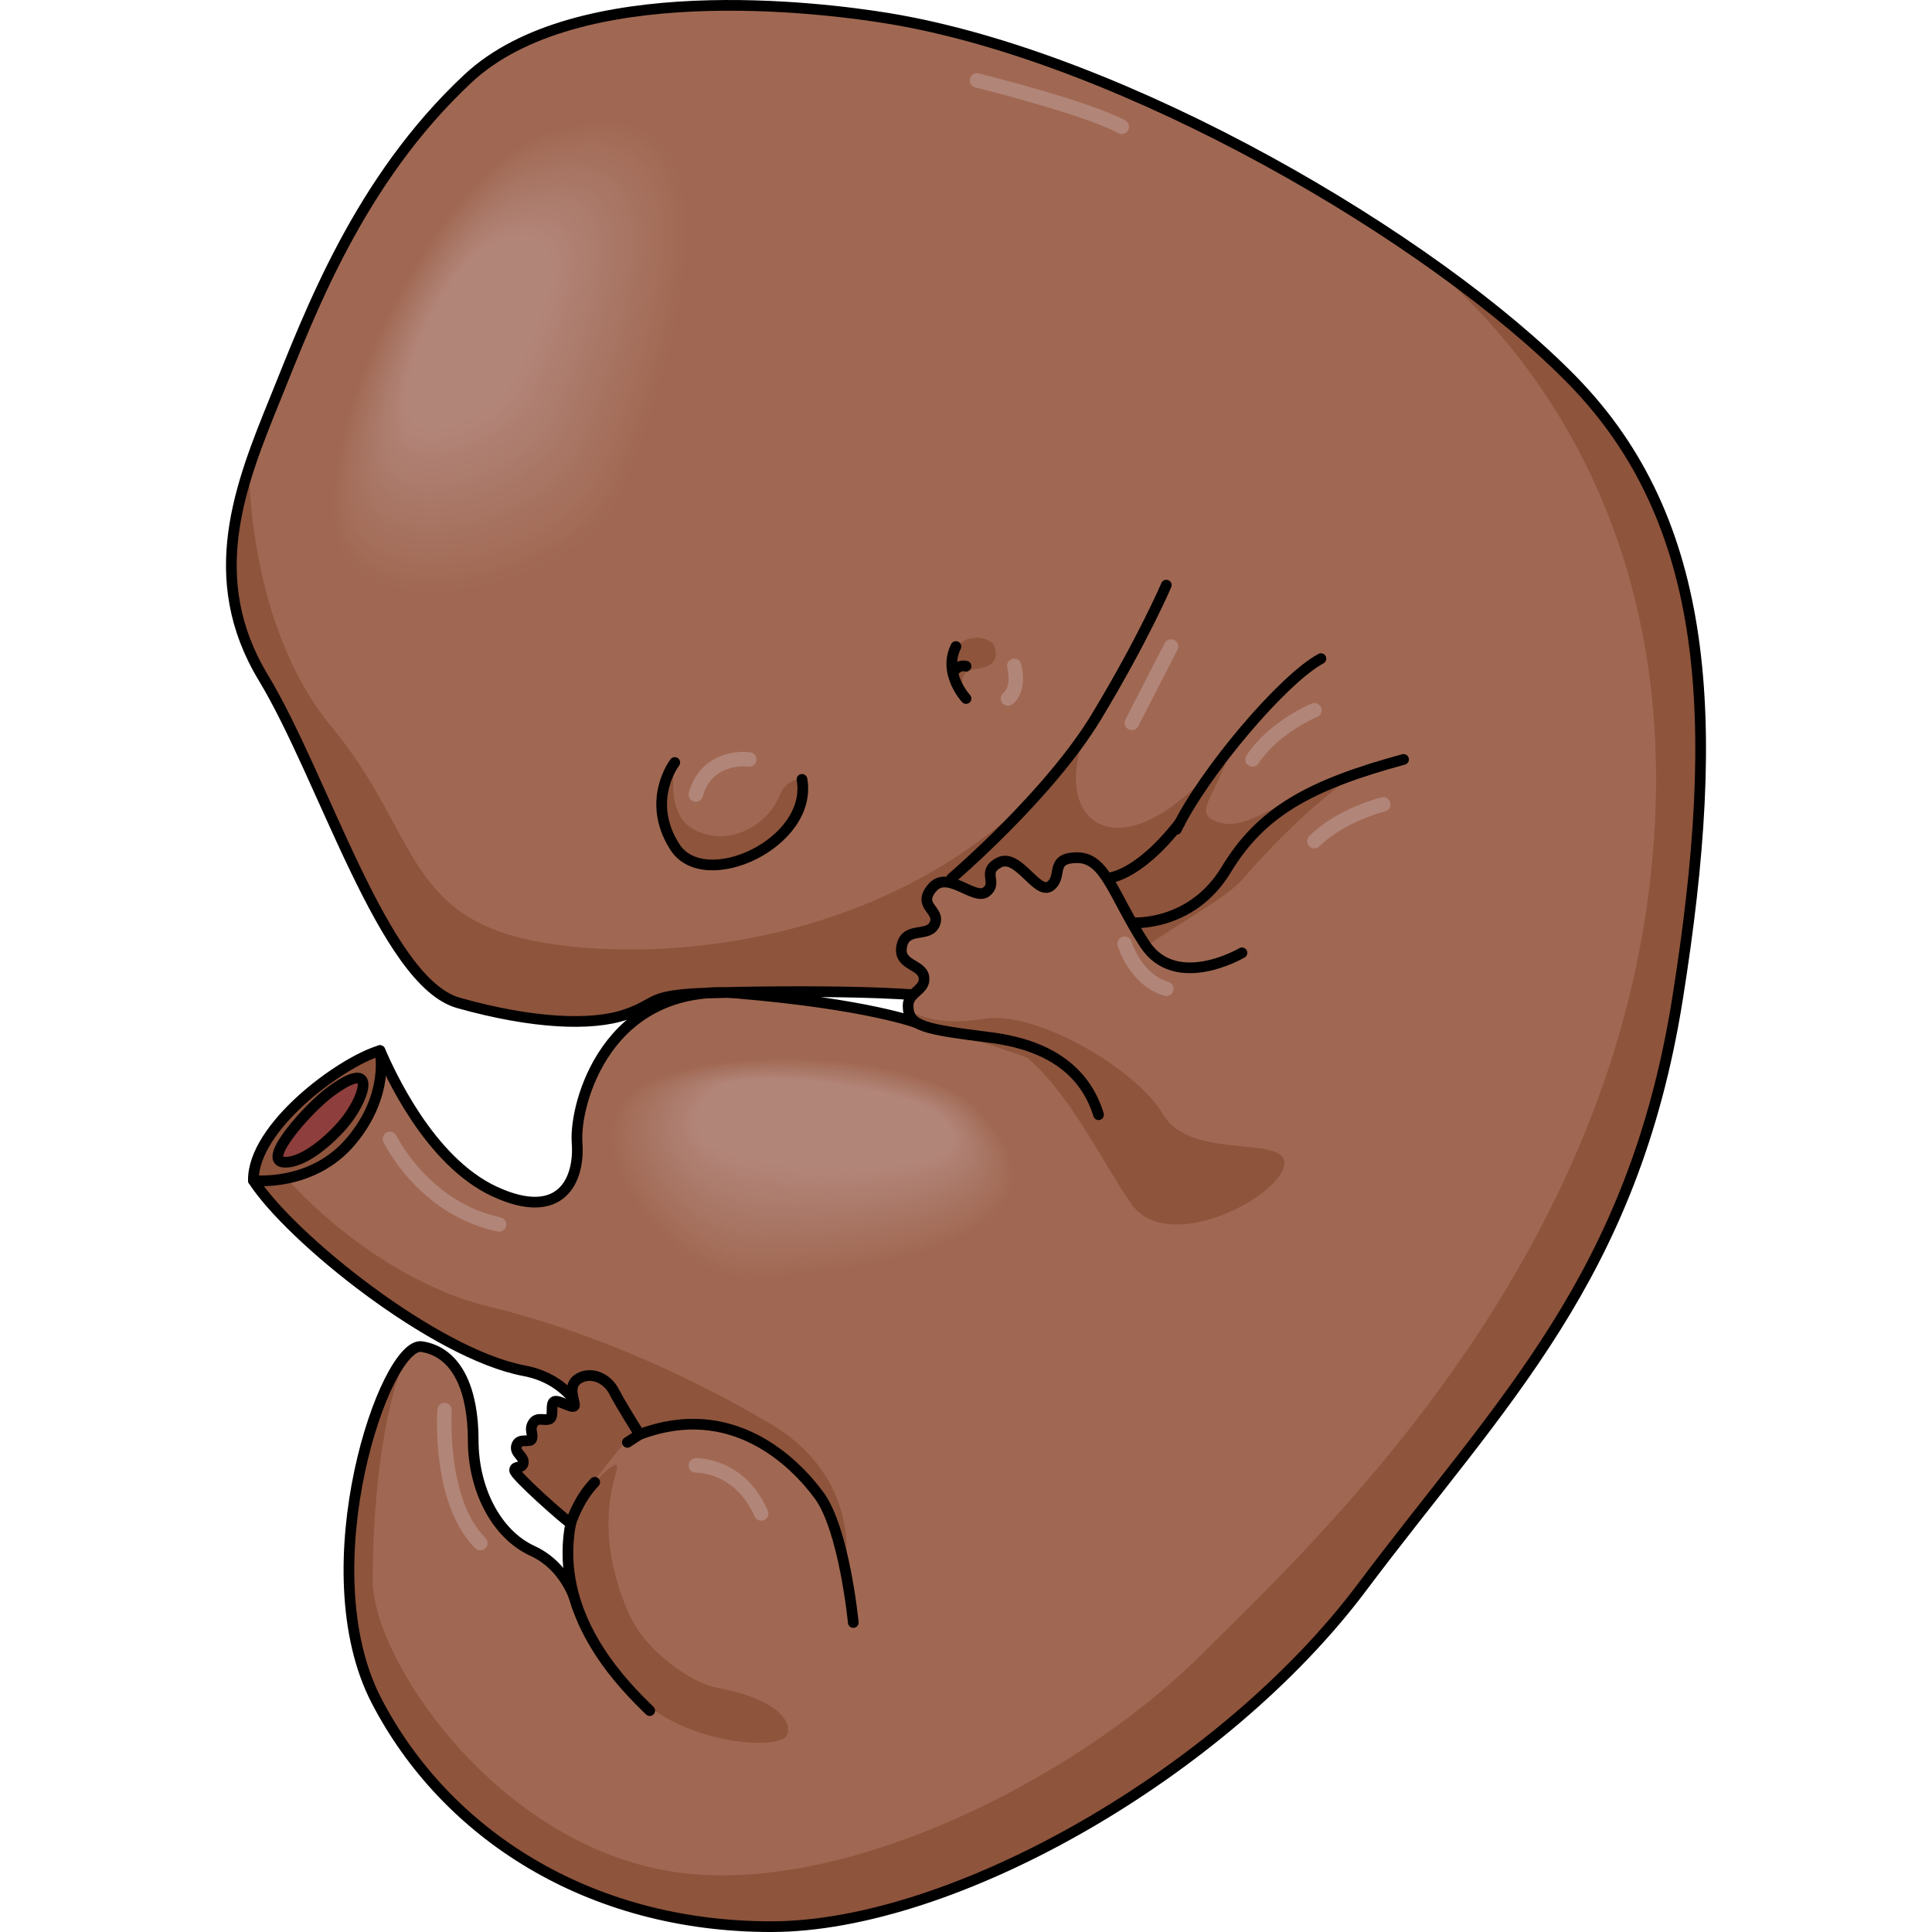 <?xml version="1.0" encoding="utf-8"?>
<!-- Created by: Science Figures, www.sciencefigures.org, Generator: Science Figures Editor -->
<svg version="1.1" id="Camada_1" xmlns="http://www.w3.org/2000/svg" xmlns:xlink="http://www.w3.org/1999/xlink" 
	 width="800px" height="800px" viewBox="0 0 138.34 180.588" enable-background="new 0 0 138.34 180.588"
	 xml:space="preserve">
<g>
	<g>
		<g>
			<path fill="#8E543C" d="M42.059,139.949l0.924,0.718C42.688,140.38,42.381,140.148,42.059,139.949z"/>
		</g>
		<path fill="#A06852" d="M37.359,94.831c-3.151,1.082-8.684,0.867-15.629-1.088c-6.946-1.953-12.59-21.05-18.232-30.384
			c-5.644-9.338-2.174-18.018,1.087-26.047c3.253-8.034,7.811-20.405,18.014-29.952c10.202-9.553,33.077-6.664,39.285-5.647
			c22.186,3.632,51.03,20.621,63.937,33.806c12.907,13.183,14.013,31.717,9.862,57.806c-4.148,26.093-16.5,37.713-29.502,55.045
			c-13.003,17.332-38.173,31.719-55.229,31.719c-17.058,0-30.426-8.665-36.883-21.114c-6.451-12.446,0.832-33.654,4.24-33.102
			c3.414,0.554,4.799,4.242,4.799,8.761c0,4.518,2.118,8.759,5.532,10.328c3.411,1.565,4.177,5.169,4.177,5.169
			s2.493-2.269,2.493-5.664c0-3.395,0.929-14.762-7.441-16.341c-8.367-1.578-21.835-12.409-25.307-17.782
			C2.484,105.372,10.68,99.304,14.391,98.2c0.869,1.977,4.577,10.344,10.736,13.185c6.159,2.84,7.957-1.023,7.69-4.581
			c-0.268-3.549,2.732-14.994,14.966-13.973c12.242,1.031,16.824,2.79,16.824,2.79s2.748,0.13,3.897-1.529
			c1.148-1.655-17.682-1.475-23.464-1.274C39.26,93.018,40.512,93.749,37.359,94.831z"/>
		<path fill="#8E543C" d="M69.035,65.132c0,0-0.947-2.384,0.953-2.58c1.9-0.194,2.182-1.121,1.848-2.121
			c-0.332-0.999-3.003-1.327-3.801,0.453C67.243,62.663,69.035,65.132,69.035,65.132z"/>
		<path fill="#8E543C" d="M41.949,71.271c0,0-2.759,3.55,0,7.885c2.759,4.337,12.941-0.33,11.892-6.307c0,0-1.408-0.25-2.188,1.7
			c-0.781,1.953-3.487,4.115-6.44,3.513C42.547,77.521,41.351,75.668,41.949,71.271z"/>
		<g>
			<path fill="#8E543C" d="M57.87,146.673c0,0,1.779-8.43-7.04-13.623c-8.82-5.192-17.93-8.915-26.46-10.976
				c-7.47-1.806-16.071-7.977-20.985-14.753c-0.529,1.021-0.84,2.047-0.821,3.021c3.472,5.373,16.94,16.204,25.307,17.782
				c2.832,0.534,4.593,2.189,5.696,4.274l3.348,1.041C36.914,133.44,51.385,135.897,57.87,146.673z"/>
		</g>
		<path fill="#8E543C" d="M11.715,106.636c3.638-4.347,2.677-8.436,2.677-8.436c-3.711,1.104-11.907,7.172-11.828,12.143
			C2.563,110.343,8.086,110.983,11.715,106.636z"/>
		<path fill="#8E543C" d="M109.653,22.511c5.964,4.232,25.646,20.827,23.914,54.433c-2.032,39.56-31.011,66.394-42.465,77.783
			c-11.794,11.732-34.411,23.169-50.377,20.044c-15.972-3.123-27.013-19.825-27.013-27.06c0-7.236,0.897-15.914,3.164-21.073
			c-3.591,3.881-8.446,21.459-2.807,32.336c6.457,12.449,19.825,21.114,36.883,21.114c17.056,0,42.226-14.387,55.229-31.719
			c13.002-17.332,25.353-28.952,29.502-55.045c4.15-26.089,3.045-44.624-9.862-57.806C121.77,31.378,116.146,26.867,109.653,22.511z
			"/>
		<g>
			<path fill="#8E543C" d="M62.09,94.903c0.41,0.102,0.829,0.212,1.253,0.325C63,95.131,62.584,95.023,62.09,94.903z"/>
			<path fill="#8E543C" d="M93.092,76.943c-3.14-0.781-0.523-2.356,0.866-7.134c-10.078,12.942-17.29,7.125-13.489-1.423
				C66.021,88.641,40.178,90.356,28.447,87.88C16.719,85.407,17.758,77.453,9.87,67.939c-7.891-9.512-7.707-24.228-7.707-24.228l0,0
				c-2.026,6.191-2.842,12.737,1.335,19.646C9.14,72.693,14.784,91.789,21.73,93.743c6.945,1.955,12.477,2.17,15.629,1.088
				c3.152-1.082,1.9-1.812,7.683-2.014c0.034,0,0.073,0,0.11-0.001c-2.605,0.179-4.709,0.98-6.388,2.137
				c3.259-1.392,5.841-1.999,8.103-2.17c-0.095-0.004-0.191-0.008-0.286-0.011c0.191-0.004,0.392-0.009,0.595-0.012
				c0.511-0.031,1-0.039,1.479-0.03c7.654-0.126,20.817-0.032,19.851,1.361c-0.974,1.409-3.098,1.527-3.721,1.529
				c8.001,2.257,17.558,5.945,17.558,5.945s-0.85-7.561,0.845-10.427c1.695-2.865,9.645-6.387,11.932-9.059
				c2.284-2.676,6.574-7.101,10.518-9.747C101.496,72.423,96.232,77.726,93.092,76.943z"/>
			<path fill="#8E543C" d="M55.707,93.722c0.666,0.114,1.355,0.228,2.068,0.319C57.138,93.934,56.449,93.829,55.707,93.722z"/>
		</g>
		<path fill="none" stroke="#000000" stroke-linecap="round" stroke-linejoin="round" stroke-miterlimit="10" d="M84.675,86.252
			c0,0,5.549,0.439,8.817-4.963c3.267-5.402,7.785-7.917,16.579-10.303"/>
		<path fill="none" stroke="#000000" stroke-linecap="round" stroke-linejoin="round" stroke-miterlimit="10" d="M88.842,77.521
			c2.574-5.345,9.985-14.072,13.505-15.957"/>
		<path fill="none" stroke="#000000" stroke-linecap="round" stroke-linejoin="round" stroke-miterlimit="10" d="M37.359,94.831
			c-3.151,1.082-8.684,0.867-15.629-1.088c-6.946-1.953-12.59-21.05-18.232-30.384c-5.644-9.338-2.174-18.018,1.087-26.047
			c3.253-8.034,7.811-20.405,18.014-29.952c10.202-9.553,33.077-6.664,39.285-5.647c22.186,3.632,51.03,20.621,63.937,33.806
			c12.907,13.183,14.013,31.717,9.862,57.806c-4.148,26.093-16.5,37.713-29.502,55.045c-13.003,17.332-38.173,31.719-55.229,31.719
			c-17.058,0-30.426-8.665-36.883-21.114c-6.451-12.446,0.832-33.654,4.24-33.102c3.414,0.554,4.799,4.242,4.799,8.761
			c0,4.518,2.118,8.759,5.532,10.328c3.411,1.565,4.177,5.169,4.177,5.169s2.493-2.269,2.493-5.664
			c0-3.395,0.929-14.762-7.441-16.341c-8.367-1.578-21.835-12.409-25.307-17.782C2.484,105.372,10.68,99.304,14.391,98.2
			c0.869,1.977,4.577,10.344,10.736,13.185c6.159,2.84,7.957-1.023,7.69-4.581c-0.268-3.549,2.732-14.994,14.966-13.973
			c12.242,1.031,16.824,2.79,16.824,2.79s2.748,0.13,3.897-1.529c1.148-1.655-17.682-1.475-23.464-1.274
			C39.26,93.018,40.512,93.749,37.359,94.831z"/>
		<path fill="none" stroke="#000000" stroke-linecap="round" stroke-linejoin="round" stroke-miterlimit="10" d="M69.172,65.293
			c0,0-2.192-2.36-0.944-4.861"/>
		<path fill="none" stroke="#000000" stroke-linecap="round" stroke-linejoin="round" stroke-miterlimit="10" d="M67.932,62.862
			c0,0,0.474-0.787,1.239-0.59"/>
		<path fill="none" stroke="#000000" stroke-linecap="round" stroke-linejoin="round" stroke-miterlimit="10" d="M41.949,71.271
			c0,0-2.759,3.55,0,7.885c2.759,4.337,12.941-0.33,11.892-6.307"/>
		<path fill="none" stroke="#000000" stroke-linecap="round" stroke-linejoin="round" stroke-miterlimit="10" d="M67.843,82.079
			c0,0,9.086-7.746,13.513-15.078c4.425-7.33,6.536-12.309,6.536-12.309"/>
		<path fill="none" stroke="#000000" stroke-linecap="round" stroke-linejoin="round" stroke-miterlimit="10" d="M82.343,82.079
			c0,0,2.74,0.035,6.788-5.136"/>
		<path fill="#A06852" d="M58.634,151.66c0,0-0.84-8.694-3.203-11.895c-2.337-3.166-8.175-8.933-16.776-5.681l0.002-0.004
			c0,0-1.745-2.755-2.379-3.997c-0.635-1.243-2.079-1.898-3.245-1.266c-1.164,0.633-0.479,1.999-0.456,2.508
			c0.024,0.508-1.444-0.509-1.874-0.33c-0.432,0.178-0.026,1.371-0.432,1.621c-0.405,0.253-1.14-0.228-1.545,0.38
			c-0.402,0.611-0.023,0.938-0.126,1.445c-0.103,0.507-1.14-0.1-1.419,0.633c-0.278,0.734,0.682,1.037,0.608,1.646
			c-0.076,0.611-0.811,0.233-0.811,0.712c0,0.482,4.782,4.7,5.237,4.955l0.011-0.012c-0.158,0.796-0.261,1.678-0.266,2.673
			c-0.059,7.105,5.161,12.447,7.648,14.846"/>
		<path fill="#8E543C" d="M37.519,150.528c-3.517-8.365-0.637-13.158-0.987-13.549c-0.353-0.392-2.408,1.95-2.408,1.95
			s2.442-3.653,4.343-5.155c-0.471-0.745-1.685-2.699-2.189-3.691c-0.635-1.243-2.079-1.898-3.245-1.266
			c-1.164,0.633-0.479,1.999-0.456,2.508c0.024,0.508-1.444-0.509-1.874-0.33c-0.432,0.178-0.026,1.371-0.432,1.621
			c-0.405,0.253-1.14-0.228-1.545,0.38c-0.402,0.611-0.023,0.938-0.126,1.445c-0.103,0.507-1.14-0.1-1.419,0.633
			c-0.278,0.734,0.682,1.037,0.608,1.646c-0.076,0.611-0.811,0.233-0.811,0.712c0,0.482,4.782,4.7,5.237,4.955l0.011-0.012
			c-0.158,0.796-0.261,1.678-0.266,2.673c-0.029,3.567,1.323,6.955,3.316,9.862c1.576,2.296,3.695,4.518,6.198,5.846
			c4.638,2.458,10.151,2.562,10.901,1.524c0.508-0.705,0.276-3.244-6.593-4.545c-0.882-0.166-1.979-0.718-2.787-1.219
			C40.673,155.061,38.595,153.092,37.519,150.528z"/>
		<path fill="none" stroke="#000000" stroke-linecap="round" stroke-linejoin="round" stroke-miterlimit="10" d="M58.634,151.66
			c0,0-0.84-8.694-3.203-11.895c-2.337-3.166-8.175-8.933-16.776-5.681l0.002-0.004c0,0-1.745-2.755-2.379-3.997
			c-0.635-1.243-2.079-1.898-3.245-1.266c-1.164,0.633-0.479,1.999-0.456,2.508c0.024,0.508-1.444-0.509-1.874-0.33
			c-0.432,0.178-0.026,1.371-0.432,1.621c-0.405,0.253-1.14-0.228-1.545,0.38c-0.402,0.611-0.023,0.938-0.126,1.445
			c-0.103,0.507-1.14-0.1-1.419,0.633c-0.278,0.734,0.682,1.037,0.608,1.646c-0.076,0.611-0.811,0.233-0.811,0.712
			c0,0.482,4.782,4.7,5.237,4.955l0.011-0.012c-0.158,0.796-0.261,1.678-0.266,2.673c-0.059,7.105,5.161,12.447,7.648,14.846"/>
		<path fill="none" stroke="#000000" stroke-linecap="round" stroke-linejoin="round" stroke-miterlimit="10" d="M32.226,142.376
			c0,0,0.655-2.185,2.237-3.826"/>
		
			<line fill="none" stroke="#000000" stroke-linecap="round" stroke-linejoin="round" stroke-miterlimit="10" x1="38.656" y1="134.08" x2="37.519" y2="134.82"/>
		<path fill="#A06852" d="M94.964,89.064c0,0-6.193,3.66-9.109-0.853c-2.922-4.513-3.633-8.04-6.288-8.04
			c-2.656,0-1.293,1.752-2.521,2.655c-1.232,0.906-2.993-3.125-4.785-2.199c-1.689,0.873-0.064,1.85-1.188,2.732
			c-1.123,0.881-3.606-2.092-5.066-0.367c-1.461,1.727,0.816,2.044,0.242,3.372c-0.576,1.326-2.682,0.182-3.077,2.038
			c-0.399,1.858,1.854,1.669,2.063,2.916c0.208,1.252-1.478,1.407-1.478,2.685c0,1.943,1.503,2.187,7.74,2.983
			c6.238,0.8,9.002,3.76,10.062,7.208"/>
		<path fill="#8E543C" d="M63.779,94.412c0,0,2.326,1.649,7.041,0.816c4.716-0.833,14.142,4.527,16.8,8.967
			c2.655,4.44,11.937,1.732,11.281,4.793c-0.65,3.058-10.854,8.272-14.227,3.607c-3.371-4.663-8.141-15.846-14.857-15.895
			C63.097,96.649,63.779,94.412,63.779,94.412z"/>
		<path fill="none" stroke="#000000" stroke-linecap="round" stroke-linejoin="round" stroke-miterlimit="10" d="M94.964,89.064
			c0,0-6.193,3.66-9.109-0.853c-2.922-4.513-3.633-8.04-6.288-8.04c-2.656,0-1.293,1.752-2.521,2.655
			c-1.232,0.906-2.993-3.125-4.785-2.199c-1.689,0.873-0.064,1.85-1.188,2.732c-1.123,0.881-3.606-2.092-5.066-0.367
			c-1.461,1.727,0.816,2.044,0.242,3.372c-0.576,1.326-2.682,0.182-3.077,2.038c-0.399,1.858,1.854,1.669,2.063,2.916
			c0.208,1.252-1.478,1.407-1.478,2.685c0,1.943,1.503,2.187,7.74,2.983c6.238,0.8,9.002,3.76,10.062,7.208"/>
	</g>
	<g>
		<path fill="#A06852" d="M30.113,12.179C20.358,15.332,8.446,38.543,10.007,49.49c1.566,10.945,23.457,5.58,27.031-2.906
			C40.615,38.095,52.23,5.034,30.113,12.179z"/>
		<path fill="#A06953" d="M29.995,12.439C20.381,15.546,8.642,38.42,10.18,49.209c1.544,10.787,23.092,5.448,26.614-2.915
			C40.319,37.927,51.791,5.398,29.995,12.439z"/>
		<path fill="#A16954" d="M29.876,12.699c-9.472,3.062-21.038,25.599-19.523,36.229c1.521,10.628,22.726,5.315,26.197-2.925
			C40.023,37.759,51.351,5.762,29.876,12.699z"/>
		<path fill="#A16A55" d="M29.758,12.959c-9.331,3.016-20.724,25.217-19.231,35.687c1.498,10.469,22.361,5.183,25.78-2.934
			C39.727,37.592,50.912,6.125,29.758,12.959z"/>
		<path fill="#A26B56" d="M29.639,13.219C20.45,16.189,9.229,38.053,10.7,48.365c1.475,10.31,21.995,5.05,25.362-2.943
			C39.431,37.424,50.473,6.489,29.639,13.219z"/>
		<path fill="#A26C57" d="M29.521,13.479C20.473,16.404,9.425,37.93,10.873,48.083c1.452,10.151,21.63,4.918,24.945-2.953
			C39.135,37.257,50.033,6.853,29.521,13.479z"/>
		<path fill="#A36C58" d="M29.402,13.739c-8.906,2.879-19.781,24.069-18.356,34.063c1.43,9.993,21.265,4.785,24.528-2.962
			C38.84,37.089,49.594,7.217,29.402,13.739z"/>
		<path fill="#A36D59" d="M29.284,13.999C20.519,16.832,9.817,37.685,11.22,47.52c1.407,9.834,20.899,4.653,24.111-2.972
			C38.544,36.921,49.154,7.58,29.284,13.999z"/>
		<path fill="#A46E5A" d="M29.165,14.259c-8.624,2.788-19.152,23.304-17.772,32.98c1.384,9.675,20.534,4.52,23.694-2.981
			C38.248,36.754,48.715,7.944,29.165,14.259z"/>
		<path fill="#A46F5B" d="M29.047,14.519c-8.482,2.742-18.838,22.921-17.48,32.439c1.361,9.516,20.168,4.388,23.277-2.99
			C37.952,36.586,48.275,8.308,29.047,14.519z"/>
		<path fill="#A56F5C" d="M28.928,14.779c-8.341,2.697-18.524,22.539-17.189,31.897c1.339,9.358,19.803,4.255,22.859-3
			C37.656,36.419,47.836,8.672,28.928,14.779z"/>
		<path fill="#A5705D" d="M28.81,15.039C20.61,17.69,10.6,37.195,11.913,46.395c1.316,9.199,19.438,4.123,22.442-3.009
			C37.36,36.251,47.397,9.035,28.81,15.039z"/>
		<path fill="#A5715E" d="M28.691,15.299c-8.058,2.605-17.895,21.774-16.605,30.814c1.293,9.04,19.072,3.99,22.025-3.019
			C37.064,36.084,46.957,9.399,28.691,15.299z"/>
		<path fill="#A6715F" d="M28.573,15.559c-7.917,2.559-17.581,21.391-16.313,30.273c1.27,8.881,18.707,3.858,21.608-3.028
			C36.768,35.916,46.518,9.763,28.573,15.559z"/>
		<path fill="#A67260" d="M28.454,15.819c-7.775,2.514-17.266,21.009-16.022,29.731c1.247,8.722,18.341,3.725,21.191-3.038
			C36.472,35.748,46.078,10.127,28.454,15.819z"/>
		<path fill="#A77361" d="M28.336,16.079c-7.634,2.468-16.952,20.626-15.73,29.19c1.225,8.564,17.976,3.593,20.773-3.047
			C36.176,35.581,45.639,10.49,28.336,16.079z"/>
		<path fill="#A77462" d="M28.217,16.339c-7.492,2.422-16.638,20.244-15.438,28.649c1.202,8.405,17.611,3.46,20.356-3.056
			C35.88,35.413,45.199,10.854,28.217,16.339z"/>
		<path fill="#A87463" d="M28.099,16.599c-7.351,2.377-16.323,19.861-15.146,28.107c1.179,8.246,17.245,3.328,19.939-3.066
			C35.584,35.246,44.76,11.218,28.099,16.599z"/>
		<path fill="#A87564" d="M27.98,16.859c-7.21,2.331-16.009,19.478-14.855,27.566c1.156,8.087,16.88,3.195,19.522-3.075
			C35.288,35.078,44.321,11.582,27.98,16.859z"/>
		<path fill="#A97665" d="M27.861,17.119c-7.068,2.285-15.695,19.096-14.563,27.024c1.134,7.929,16.514,3.063,19.105-3.085
			C34.993,34.91,43.881,11.945,27.861,17.119z"/>
		<path fill="#A97665" d="M27.743,17.379c-6.927,2.24-15.38,18.713-14.271,26.483c1.111,7.77,16.149,2.93,18.687-3.094
			C34.697,34.743,43.442,12.309,27.743,17.379z"/>
		<path fill="#A97766" d="M27.624,17.639c-6.785,2.194-15.066,18.331-13.979,25.941c1.088,7.611,15.784,2.798,18.27-3.103
			C34.401,34.575,43.002,12.673,27.624,17.639z"/>
		<path fill="#AA7867" d="M27.506,17.899c-6.644,2.148-14.752,17.948-13.687,25.4c1.065,7.452,15.418,2.665,17.853-3.113
			C34.105,34.408,42.563,13.037,27.506,17.899z"/>
		<path fill="#AA7968" d="M27.387,18.159c-6.503,2.103-14.437,17.566-13.396,24.859c1.043,7.293,15.053,2.533,17.436-3.122
			C33.809,34.24,42.123,13.4,27.387,18.159z"/>
		<path fill="#AB7969" d="M27.269,18.419c-6.361,2.057-14.123,17.183-13.104,24.317c1.02,7.135,14.687,2.4,17.019-3.132
			C33.513,34.072,41.684,13.764,27.269,18.419z"/>
		<path fill="#AB7A6A" d="M27.15,18.679c-6.22,2.011-13.809,16.801-12.812,23.776c0.997,6.976,14.322,2.268,16.602-3.141
			C33.217,33.905,41.245,14.128,27.15,18.679z"/>
		<path fill="#AC7B6B" d="M27.032,18.94c-6.078,1.966-13.494,16.418-12.52,23.234c0.974,6.817,13.957,2.135,16.184-3.15
			C32.921,33.737,40.805,14.491,27.032,18.94z"/>
		<path fill="#AC7C6C" d="M26.913,19.2c-5.937,1.92-13.18,16.036-12.229,22.693c0.951,6.658,13.591,2.003,15.767-3.16
			C32.625,33.57,40.366,14.855,26.913,19.2z"/>
		<path fill="#AD7C6D" d="M26.795,19.46c-5.795,1.874-12.866,15.653-11.937,22.151c0.929,6.5,13.226,1.87,15.35-3.169
			C32.329,33.402,39.926,15.219,26.795,19.46z"/>
		<path fill="#AD7D6E" d="M26.676,19.72c-5.654,1.829-12.551,15.27-11.645,21.61c0.906,6.341,12.86,1.738,14.933-3.179
			C32.033,33.235,39.487,15.583,26.676,19.72z"/>
		<path fill="#AD7E6F" d="M26.558,19.98c-5.513,1.783-12.237,14.888-11.353,21.069C16.088,47.23,27.7,42.653,29.72,37.86
			C31.737,33.067,39.047,15.946,26.558,19.98z"/>
		<path fill="#AE7E70" d="M26.439,20.24c-5.371,1.737-11.923,14.505-11.062,20.527c0.86,6.023,12.13,1.473,14.098-3.198
			C31.441,32.899,38.608,16.31,26.439,20.24z"/>
		<path fill="#AE7F71" d="M26.321,20.5c-5.23,1.692-11.608,14.123-10.77,19.986c0.838,5.864,11.764,1.34,13.681-3.207
			C31.146,32.732,38.169,16.674,26.321,20.5z"/>
		<path fill="#AF8072" d="M26.202,20.76c-5.088,1.646-11.294,13.74-10.478,19.444c0.815,5.706,11.399,1.208,13.264-3.216
			C30.85,32.564,37.729,17.038,26.202,20.76z"/>
		<path fill="#AF8173" d="M26.084,21.02c-4.947,1.6-10.98,13.358-10.186,18.903c0.792,5.547,11.033,1.075,12.847-3.226
			C30.554,32.397,37.29,17.401,26.084,21.02z"/>
		<path fill="#B08174" d="M25.965,21.28C21.16,22.834,15.3,34.255,16.071,39.641c0.769,5.388,10.668,0.943,12.43-3.235
			C30.258,32.229,36.85,17.765,25.965,21.28z"/>
		<path fill="#B08275" d="M25.847,21.54c-4.664,1.509-10.351,12.593-9.603,17.82c0.746,5.229,10.303,0.81,12.013-3.245
			C29.962,32.061,36.411,18.129,25.847,21.54z"/>
		<path fill="#B18376" d="M25.728,21.8c-4.523,1.463-10.037,12.21-9.311,17.278c0.724,5.071,9.937,0.678,11.595-3.254
			C29.666,31.894,35.971,18.493,25.728,21.8z"/>
		<path fill="#B18477" d="M25.61,22.06c-4.381,1.417-9.722,11.828-9.019,16.737c0.701,4.912,9.572,0.545,11.178-3.263
			C29.37,31.726,35.532,18.856,25.61,22.06z"/>
		<path fill="#B28478" d="M25.491,22.32c-4.24,1.372-9.408,11.445-8.727,16.196c0.678,4.753,9.206,0.413,10.761-3.273
			C29.074,31.559,35.093,19.22,25.491,22.32z"/>
		<path fill="#B28579" d="M25.373,22.58c-4.099,1.326-9.094,11.062-8.436,15.654c0.655,4.594,8.841,0.28,10.344-3.282
			C28.778,31.391,34.653,19.584,25.373,22.58z"/>
	</g>
	<g>
		<path fill="#A06852" d="M70.583,103.827c-5.335-5.781-25.333-6.626-32.458-2.015c-7.125,4.608,3.65,18.138,10.712,17.9
			C55.904,119.474,82.669,116.938,70.583,103.827z"/>
		<path fill="#A06953" d="M70.49,103.841c-5.257-5.697-25.145-6.579-32.167-2.035c-7.022,4.542,3.442,17.853,10.638,17.643
			C55.926,119.221,82.401,116.762,70.49,103.841z"/>
		<path fill="#A16954" d="M70.397,103.854c-5.18-5.613-24.958-6.532-31.876-2.055c-6.918,4.475,3.235,17.593,10.564,17.386
			C55.948,118.993,82.132,116.585,70.397,103.854z"/>
		<path fill="#A16A55" d="M70.304,103.868c-5.103-5.53-24.77-6.485-31.585-2.075c-6.815,4.408,3.027,17.319,10.49,17.129
			C55.97,118.75,81.864,116.409,70.304,103.868z"/>
		<path fill="#A26B56" d="M70.211,103.882c-5.025-5.446-24.583-6.438-31.294-2.095c-6.712,4.341,2.819,17.046,10.416,16.872
			C55.991,118.507,81.596,116.232,70.211,103.882z"/>
		<path fill="#A26C57" d="M70.119,103.895c-4.948-5.362-24.395-6.392-31.003-2.115c-6.608,4.274,2.611,16.772,10.342,16.615
			C56.013,118.263,81.328,116.055,70.119,103.895z"/>
		<path fill="#A36C58" d="M70.026,103.909c-4.87-5.278-24.207-6.345-30.711-2.135c-6.505,4.208,2.403,16.497,10.268,16.358
			C56.034,118.018,81.06,115.879,70.026,103.909z"/>
		<path fill="#A36D59" d="M69.933,103.922c-4.793-5.194-24.02-6.298-30.42-2.155c-6.402,4.141,2.195,16.223,10.194,16.101
			C56.056,117.772,80.791,115.702,69.933,103.922z"/>
		<path fill="#A46E5A" d="M69.84,103.936c-4.715-5.11-23.832-6.251-30.129-2.175c-6.298,4.074,1.987,15.948,10.12,15.844
			C56.077,117.525,80.523,115.525,69.84,103.936z"/>
		<path fill="#A46F5B" d="M69.747,103.95c-4.638-5.026-23.645-6.204-29.838-2.196c-6.195,4.007,1.783,15.873,10.046,15.587
			C56.096,117.129,80.255,115.349,69.747,103.95z"/>
		<path fill="#A56F5C" d="M69.654,103.963c-4.561-4.943-23.457-6.157-29.547-2.216c-6.092,3.941,1.575,15.616,9.972,15.33
			C56.117,116.872,79.987,115.172,69.654,103.963z"/>
		<path fill="#A5705D" d="M69.562,103.977c-4.483-4.859-23.269-6.11-29.256-2.236c-5.988,3.874,1.367,15.357,9.898,15.073
			C56.139,116.617,79.719,114.995,69.562,103.977z"/>
		<path fill="#A5715E" d="M69.469,103.99c-4.406-4.775-23.082-6.063-28.965-2.256c-5.885,3.807,1.159,15.098,9.824,14.816
			C56.16,116.361,79.451,114.819,69.469,103.99z"/>
		<path fill="#A6715F" d="M69.376,104.004c-4.328-4.691-22.894-6.017-28.674-2.276c-5.782,3.74,0.95,14.837,9.75,14.559
			C56.182,116.107,79.182,114.642,69.376,104.004z"/>
		<path fill="#A67260" d="M69.283,104.018c-4.251-4.607-22.707-5.97-28.383-2.296c-5.679,3.673,0.741,14.574,9.676,14.302
			C56.203,115.853,78.914,114.465,69.283,104.018z"/>
		<path fill="#A77361" d="M69.19,104.031c-4.173-4.523-22.519-5.923-28.092-2.316c-5.575,3.607,0.533,14.31,9.602,14.045
			C56.225,115.599,78.646,114.289,69.19,104.031z"/>
		<path fill="#A77462" d="M69.097,104.045c-4.096-4.439-22.331-5.876-27.801-2.336c-5.472,3.54,0.324,14.044,9.528,13.788
			C56.246,115.346,78.378,114.112,69.097,104.045z"/>
		<path fill="#A87463" d="M69.004,104.059c-4.018-4.356-22.144-5.829-27.51-2.356c-5.369,3.473,0.115,13.776,9.454,13.531
			C56.268,115.094,78.11,113.936,69.004,104.059z"/>
		<path fill="#A87564" d="M68.912,104.072c-3.941-4.272-21.956-5.782-27.218-2.376c-5.265,3.406-0.094,13.507,9.38,13.274
			C56.29,114.841,77.841,113.759,68.912,104.072z"/>
		<path fill="#A97665" d="M68.819,104.086c-3.864-4.188-21.769-5.735-26.927-2.397c-5.162,3.339-0.303,13.236,9.306,13.017
			C56.312,114.59,77.573,113.582,68.819,104.086z"/>
		<path fill="#A97665" d="M68.726,104.099c-3.786-4.104-21.581-5.688-26.636-2.417c-5.059,3.273-0.513,12.962,9.232,12.76
			C56.333,114.339,77.305,113.406,68.726,104.099z"/>
		<path fill="#A97766" d="M68.633,104.113c-3.709-4.02-21.393-5.642-26.345-2.437c-4.955,3.206-0.722,12.687,9.158,12.503
			C56.355,114.088,77.037,113.229,68.633,104.113z"/>
		<path fill="#AA7867" d="M68.54,104.127c-3.631-3.936-21.206-5.595-26.054-2.457c-4.852,3.139-0.93,12.046,9.084,12.246
			C56.376,114.012,76.769,113.052,68.54,104.127z"/>
		<path fill="#AA7968" d="M68.447,104.14c-3.554-3.852-21.018-5.548-25.763-2.477c-4.749,3.072-1.139,11.763,9.01,11.989
			C56.398,113.757,76.5,112.876,68.447,104.14z"/>
		<path fill="#AB7969" d="M68.355,104.154c-3.476-3.769-20.831-5.501-25.472-2.497c-4.645,3.006-1.347,11.478,8.936,11.732
			C56.419,113.502,76.232,112.699,68.355,104.154z"/>
		<path fill="#AB7A6A" d="M68.262,104.168c-3.399-3.685-20.643-5.454-25.181-2.517c-4.542,2.939-1.556,11.193,8.862,11.475
			C56.44,113.247,75.964,112.522,68.262,104.168z"/>
		<path fill="#AC7B6B" d="M68.169,104.181c-3.321-3.601-20.455-5.407-24.89-2.537c-4.439,2.872-1.764,10.906,8.788,11.218
			C56.462,112.991,75.696,112.346,68.169,104.181z"/>
		<path fill="#AC7C6C" d="M68.076,104.195c-3.244-3.517-20.268-5.36-24.599-2.557c-4.335,2.805-1.972,10.619,8.714,10.961
			C56.483,112.736,75.428,112.169,68.076,104.195z"/>
		<path fill="#AD7C6D" d="M67.983,104.208c-3.167-3.433-20.08-5.313-24.308-2.578c-4.232,2.738-2.181,10.33,8.64,10.704
			C56.505,112.479,75.159,111.993,67.983,104.208z"/>
		<path fill="#AD7D6E" d="M67.89,104.222c-3.089-3.349-19.893-5.267-24.016-2.598c-4.129,2.672-2.389,10.04,8.566,10.447
			C56.526,112.223,74.891,111.816,67.89,104.222z"/>
		<path fill="#AD7E6F" d="M67.797,104.236c-3.012-3.265-19.705-5.22-23.725-2.618c-4.025,2.605-2.597,9.749,8.492,10.19
			C56.547,111.966,74.623,111.639,67.797,104.236z"/>
		<path fill="#AE7E70" d="M67.705,104.249c-2.934-3.181-19.517-5.173-23.434-2.638c-3.922,2.538-2.805,9.456,8.418,9.933
			C56.569,111.709,74.355,111.463,67.705,104.249z"/>
		<path fill="#AE7F71" d="M67.612,104.263c-2.857-3.098-19.33-5.126-23.143-2.658c-3.819,2.471-3.013,9.162,8.344,9.676
			C56.591,111.452,74.087,111.286,67.612,104.263z"/>
		<path fill="#AF8072" d="M67.519,104.277c-2.779-3.014-19.142-5.079-22.852-2.678c-3.715,2.404-3.22,8.866,8.27,9.419
			C56.612,111.194,73.819,111.109,67.519,104.277z"/>
		<path fill="#AF8173" d="M67.426,104.29c-2.702-2.93-18.955-5.032-22.561-2.698c-3.612,2.338-3.428,8.568,8.196,9.162
			C56.634,110.936,73.55,110.933,67.426,104.29z"/>
		<path fill="#B08174" d="M67.333,104.304c-2.625-2.846-18.767-4.985-22.27-2.718c-3.509,2.271-3.635,8.268,8.122,8.905
			C56.655,110.678,73.282,110.756,67.333,104.304z"/>
		<path fill="#B08275" d="M67.24,104.317c-2.547-2.762-18.579-4.938-21.979-2.738c-3.405,2.204-3.843,7.966,8.048,8.648
			C56.677,110.42,73.014,110.579,67.24,104.317z"/>
		<path fill="#B18376" d="M67.148,104.331c-2.47-2.678-18.392-4.892-21.688-2.758c-3.302,2.137-4.05,7.662,7.974,8.391
			C56.699,110.161,72.746,110.403,67.148,104.331z"/>
		<path fill="#B18477" d="M67.055,104.345c-2.392-2.594-18.204-4.845-21.397-2.779c-3.199,2.071-4.256,7.354,7.9,8.134
			C56.721,109.902,72.478,110.226,67.055,104.345z"/>
		<path fill="#B28478" d="M66.962,104.358c-2.315-2.511-18.017-4.798-21.106-2.799c-3.096,2.004-4.463,7.045,7.826,7.877
			C56.743,109.643,72.209,110.05,66.962,104.358z"/>
		<path fill="#B28579" d="M66.869,104.372c-2.237-2.427-17.829-4.751-20.815-2.819c-2.992,1.937-4.669,6.733,7.752,7.62
			C56.764,109.385,71.941,109.873,66.869,104.372z"/>
	</g>
	<path fill="none" stroke="#000000" stroke-linecap="round" stroke-linejoin="round" stroke-miterlimit="10" d="M2.563,110.343
		c0,0,5.523,0.641,9.151-3.707c3.638-4.347,2.677-8.436,2.677-8.436"/>
	<path fill="#8E3E3C" d="M9.736,102.065c-2.062,1.53-6.383,6.39-4.372,6.562c2.048,0.176,4.885-2.597,5.903-3.926
		C13.084,102.336,14.081,98.849,9.736,102.065z"/>
	<path fill="none" stroke="#000000" stroke-linecap="round" stroke-linejoin="round" stroke-miterlimit="10" d="M9.736,102.065
		c-2.062,1.53-6.383,6.39-4.372,6.562c2.048,0.176,4.885-2.597,5.903-3.926C13.084,102.336,14.081,98.849,9.736,102.065z"/>
	<path fill="#B28579" d="M25.529,115.128c-0.047,0-0.094-0.005-0.141-0.015c-7.326-1.554-10.534-8.087-10.667-8.365
		c-0.161-0.336-0.019-0.737,0.316-0.898c0.333-0.161,0.737-0.02,0.899,0.315c0.029,0.062,3.068,6.217,9.731,7.63
		c0.364,0.077,0.597,0.435,0.519,0.799C26.12,114.91,25.841,115.128,25.529,115.128z"/>
	<path fill="#B28579" d="M83.734,12.527c-0.107,0-0.217-0.026-0.318-0.081c-3.308-1.781-13.28-4.25-13.381-4.275
		c-0.361-0.089-0.582-0.454-0.493-0.815c0.09-0.362,0.458-0.582,0.815-0.493c0.417,0.103,10.24,2.536,13.697,4.397
		c0.328,0.176,0.45,0.585,0.274,0.913C84.207,12.399,83.974,12.527,83.734,12.527z"/>
	<path fill="#B28579" d="M84.674,68.243c-0.103,0-0.208-0.024-0.307-0.074c-0.331-0.17-0.462-0.576-0.292-0.907l3.659-7.138
		c0.169-0.331,0.574-0.462,0.907-0.292c0.331,0.17,0.462,0.576,0.292,0.907l-3.659,7.138C85.155,68.109,84.919,68.243,84.674,68.243
		z"/>
	<path fill="#B28579" d="M95.952,71.66c-0.126,0-0.254-0.035-0.367-0.109c-0.312-0.203-0.399-0.621-0.196-0.933
		c2.059-3.158,5.925-4.786,6.089-4.854c0.341-0.142,0.737,0.021,0.88,0.364c0.143,0.343-0.021,0.738-0.363,0.88
		c-0.037,0.015-3.649,1.543-5.477,4.346C96.388,71.552,96.173,71.66,95.952,71.66z"/>
	<path fill="#B28579" d="M101.735,79.299c-0.173,0-0.346-0.066-0.477-0.199c-0.263-0.264-0.262-0.69,0.003-0.953
		c2.599-2.584,6.583-3.572,6.751-3.613c0.364-0.088,0.725,0.134,0.813,0.496c0.088,0.361-0.134,0.726-0.495,0.814
		c-0.038,0.009-3.792,0.945-6.12,3.259C102.079,79.234,101.907,79.299,101.735,79.299z"/>
	<path fill="#B28579" d="M73.089,65.967c-0.196,0-0.391-0.085-0.523-0.25c-0.234-0.289-0.189-0.714,0.1-0.948
		c0.805-0.652,0.367-2.329,0.362-2.346c-0.1-0.358,0.109-0.73,0.467-0.83c0.354-0.1,0.729,0.106,0.83,0.464
		c0.029,0.103,0.698,2.537-0.812,3.759C73.387,65.917,73.238,65.967,73.089,65.967z"/>
	<path fill="#B28579" d="M43.915,74.943c-0.059,0-0.118-0.008-0.178-0.024c-0.359-0.099-0.57-0.469-0.472-0.828
		c0.949-3.466,4.167-3.979,5.735-3.773c0.368,0.05,0.628,0.389,0.578,0.758c-0.05,0.368-0.382,0.628-0.756,0.578
		c-0.145-0.016-3.386-0.388-4.259,2.793C44.482,74.747,44.212,74.943,43.915,74.943z"/>
	<path fill="#B28579" d="M50.027,142.14c-0.259,0-0.505-0.149-0.616-0.401c-1.826-4.131-5.354-4.088-5.477-4.093
		c-0.375,0.027-0.681-0.283-0.691-0.654c-0.011-0.371,0.278-0.68,0.649-0.692c0.182-0.008,4.546-0.095,6.751,4.895
		c0.15,0.34-0.004,0.738-0.344,0.889C50.211,142.122,50.119,142.14,50.027,142.14z"/>
	<path fill="#B28579" d="M23.772,144.908c-0.172,0-0.344-0.066-0.476-0.196c-4.096-4.076-3.564-12.596-3.539-12.957
		c0.024-0.372,0.353-0.646,0.718-0.626c0.371,0.025,0.651,0.347,0.626,0.718c-0.005,0.083-0.513,8.27,3.146,11.911
		c0.264,0.263,0.265,0.689,0.002,0.953C24.118,144.842,23.945,144.908,23.772,144.908z"/>
	<path fill="#B28579" d="M87.891,93.1c-0.063,0-0.128-0.009-0.192-0.028c-3.233-0.962-4.304-4.522-4.348-4.673
		c-0.104-0.357,0.101-0.729,0.457-0.834c0.359-0.104,0.731,0.101,0.836,0.456c0.009,0.03,0.918,3.009,3.439,3.759
		c0.356,0.107,0.56,0.482,0.453,0.838C88.45,92.911,88.182,93.1,87.891,93.1z"/>
</g>
</svg>